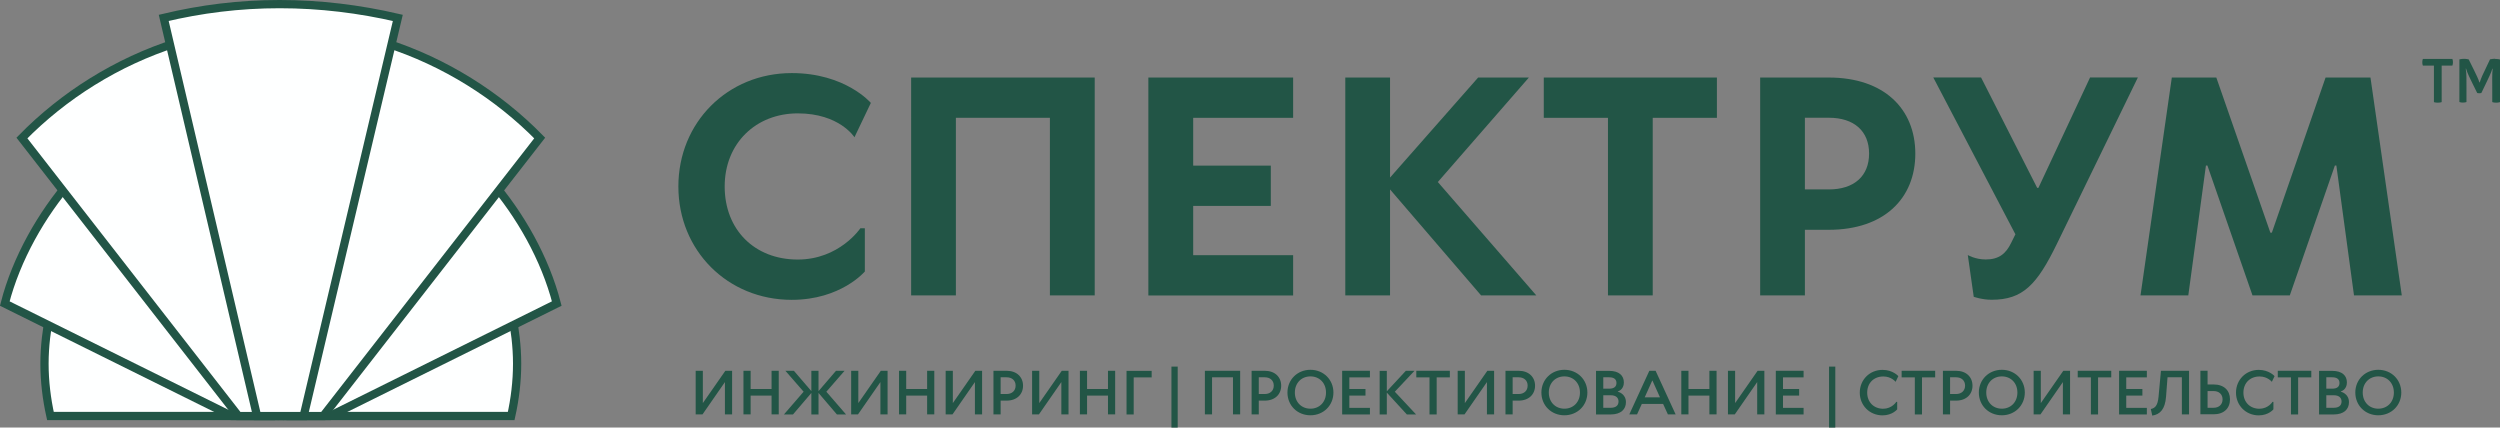 <?xml version="1.0" encoding="UTF-8"?> <svg xmlns="http://www.w3.org/2000/svg" id="_Слой_2" data-name="Слой 2" viewBox="0 0 303.41 51.89"><rect x="0" y="0" width="303.41" height="51.89" fill="#808080" stroke="none"/><defs><style> .cls-1 { fill: #feffff; stroke: #225546; stroke-miterlimit: 10; } .cls-2 { fill: #225546; stroke-width: 0px; } </style></defs><g id="Layer_1" data-name="Layer 1"><g><g><path class="cls-1" d="M62.11,37.98c.38,2.01.65,4.02.65,6.16s-.26,4.28-.72,6.35h-27.82c0-.25,0-.21,0-.34l27.89-12.17Z"></path><path class="cls-1" d="M59.52,21.88c3.59,4.14,6.64,9.49,8.05,14.96l-27.54,13.65c-2.33,0-2.9,0-4.21,0l23.7-28.61Z"></path><path class="cls-1" d="M6.05,37.98c-.38,2.01-.65,4.02-.65,6.16s.26,4.28.72,6.35h27.82c0-.25,0-.21,0-.34l-27.89-12.17Z"></path><path class="cls-1" d="M8.63,21.88c-3.59,4.14-6.64,9.49-8.05,14.96l27.54,13.65c2.33,0,2.9,0,4.21,0L8.63,21.88Z"></path><path class="cls-1" d="M46.79,5.21c7.17,2.29,13.64,6.37,18.71,11.54l-26.27,33.74c-1.13,0-2.92,0-4.22,0L46.79,5.21Z"></path><path class="cls-1" d="M21.37,5.21c-7.17,2.29-13.64,6.37-18.71,11.54l26.27,33.74c1.13,0,2.92,0,4.22,0L21.37,5.21Z"></path><path class="cls-1" d="M33.95.5c4.9,0,9.68.59,14.33,1.67l-11.43,48.32c-1.21,0-4.7,0-5.65,0L19.87,2.17c4.52-1.08,9.16-1.67,14.08-1.67"></path></g><g><path class="cls-2" d="M96.81,31.5c5.07,0,7.61-3.8,7.61-3.8h.54v5.25s-2.9,3.44-8.87,3.44c-7.79,0-13.76-5.98-13.76-13.76s5.98-13.76,13.76-13.76c6.52,0,9.6,3.62,9.6,3.62l-1.99,4.17s-1.81-2.9-6.88-2.9-8.87,3.62-8.87,8.87,3.62,8.87,8.87,8.87Z"></path><path class="cls-2" d="M132.85,35.85h-5.43V14.3h-11.41v21.55h-5.43V9.41h22.28v26.44Z"></path><path class="cls-2" d="M139.37,9.41h17.57v4.89h-12.13v5.8h9.42v4.89h-9.42v5.98h12.13v4.89h-17.57V9.41Z"></path><path class="cls-2" d="M168.71,21.54l10.68-12.13h6.16l-11.05,12.68,11.95,13.76h-6.7l-11.05-12.86v12.86h-5.43V9.41h5.43v12.13Z"></path><path class="cls-2" d="M208.37,9.41v4.89h-7.79v21.55h-5.43V14.3h-7.79v-4.89h21.01Z"></path><path class="cls-2" d="M219.05,35.85h-5.43V9.41h8.33c6.7,0,10.5,3.8,10.5,9.24s-3.8,9.24-10.5,9.24h-2.9v7.97ZM219.05,22.99h2.9c3.08,0,4.89-1.63,4.89-4.35s-1.81-4.35-4.89-4.35h-2.9v8.69Z"></path><path class="cls-2" d="M244.59,28.42l-9.96-19.02h5.8l6.81,13.4h.15l6.27-13.4h5.8l-9.78,20.1c-2.46,5.07-4.17,6.88-7.97,6.88-1.16,0-2.17-.36-2.17-.36l-.72-5.07s.9.54,2.17.54c1.63,0,2.46-.72,3.08-1.99l.54-1.09Z"></path><path class="cls-2" d="M282.26,9.41h5.43l3.8,26.44h-5.8l-2.14-15.76h-.18l-5.47,15.76h-4.53l-5.47-15.76h-.18l-2.14,15.76h-5.8l3.8-26.44h5.4l6.56,18.83h.18l6.52-18.83Z"></path></g><g><path class="cls-2" d="M88.85,50.29h-.87v-3.92l-2.72,3.92h-.83v-5.29h.87v3.92l2.73-3.92h.82v5.29Z"></path><path class="cls-2" d="M94.51,50.29h-.87v-2.28h-2.54v2.28h-.87v-5.29h.87v2.21h2.54v-2.21h.87v5.29Z"></path><path class="cls-2" d="M98.47,45h.87v2.47l2.12-2.47h1.04l-2.21,2.54,2.39,2.76h-1.11l-2.23-2.61v2.61h-.87v-2.61l-2.23,2.61h-1.1l2.39-2.76-2.21-2.54h1.03l2.12,2.47v-2.47Z"></path><path class="cls-2" d="M107.72,50.29h-.87v-3.92l-2.72,3.92h-.83v-5.29h.87v3.92l2.73-3.92h.82v5.29Z"></path><path class="cls-2" d="M113.39,50.29h-.87v-2.28h-2.54v2.28h-.87v-5.29h.87v2.21h2.54v-2.21h.87v5.29Z"></path><path class="cls-2" d="M119.19,50.29h-.87v-3.92l-2.72,3.92h-.83v-5.29h.87v3.92l2.73-3.92h.82v5.29Z"></path><path class="cls-2" d="M121.44,50.29h-.87v-5.29h1.6c1.23,0,1.99.76,1.99,1.81s-.76,1.81-1.99,1.81h-.73v1.67ZM121.44,47.82h.73c.65,0,1.09-.4,1.09-1.02s-.44-1.01-1.09-1.01h-.73v2.03Z"></path><path class="cls-2" d="M129.68,50.29h-.87v-3.92l-2.72,3.92h-.83v-5.29h.87v3.92l2.73-3.92h.82v5.29Z"></path><path class="cls-2" d="M135.34,50.29h-.87v-2.28h-2.54v2.28h-.87v-5.29h.87v2.21h2.54v-2.21h.87v5.29Z"></path><path class="cls-2" d="M139.77,45v.8h-2.18v4.5h-.87v-5.29h3.05Z"></path><path class="cls-2" d="M142.93,51.89h-.76v-7.4h.76v7.4Z"></path><path class="cls-2" d="M150.51,50.29h-.87v-4.5h-2.54v4.5h-.87v-5.29h4.28v5.29Z"></path><path class="cls-2" d="M152.77,50.29h-.87v-5.29h1.6c1.23,0,1.99.76,1.99,1.81s-.76,1.81-1.99,1.81h-.73v1.67ZM152.77,47.82h.73c.65,0,1.09-.4,1.09-1.02s-.44-1.01-1.09-1.01h-.73v2.03Z"></path><path class="cls-2" d="M159.04,50.4c-1.6,0-2.79-1.2-2.79-2.76s1.2-2.76,2.79-2.76,2.79,1.2,2.79,2.76-1.2,2.76-2.79,2.76ZM159.04,49.6c1.09,0,1.89-.8,1.89-1.96s-.8-1.96-1.89-1.96-1.89.8-1.89,1.96.8,1.96,1.89,1.96Z"></path><path class="cls-2" d="M162.89,45h3.37v.8h-2.5v1.41h1.96v.8h-1.96v1.49h2.5v.8h-3.37v-5.29Z"></path><path class="cls-2" d="M168.3,47.5l2.32-2.5h1.05l-2.39,2.54,2.58,2.76h-1.12l-2.43-2.65v2.65h-.87v-5.29h.87v2.5Z"></path><path class="cls-2" d="M175.96,45v.8h-1.6v4.5h-.87v-4.5h-1.6v-.8h4.06Z"></path><path class="cls-2" d="M181.33,50.29h-.87v-3.92l-2.72,3.92h-.83v-5.29h.87v3.92l2.73-3.92h.82v5.29Z"></path><path class="cls-2" d="M183.58,50.29h-.87v-5.29h1.6c1.23,0,1.99.76,1.99,1.81s-.76,1.81-1.99,1.81h-.73v1.67ZM183.58,47.82h.73c.65,0,1.09-.4,1.09-1.02s-.44-1.01-1.09-1.01h-.73v2.03Z"></path><path class="cls-2" d="M189.86,50.4c-1.6,0-2.79-1.2-2.79-2.76s1.2-2.76,2.79-2.76,2.79,1.2,2.79,2.76-1.2,2.76-2.79,2.76ZM189.86,49.6c1.09,0,1.89-.8,1.89-1.96s-.8-1.96-1.89-1.96-1.89.8-1.89,1.96.8,1.96,1.89,1.96Z"></path><path class="cls-2" d="M197.08,46.41c0,.91-.73,1.09-.73,1.09v.04s.98.22.98,1.27c0,.87-.62,1.49-1.85,1.49h-1.78v-5.29h1.6c1.2,0,1.78.58,1.78,1.41ZM194.58,45.79v1.38h.73c.58,0,.87-.25.87-.69s-.29-.69-.87-.69h-.73ZM194.58,49.49h.91c.62,0,.94-.29.94-.76s-.33-.76-.94-.76h-.91v1.52Z"></path><path class="cls-2" d="M199.26,49.02l-.58,1.27h-.94l2.43-5.29h.76l2.43,5.29h-.94l-.58-1.27h-2.58ZM200.56,46.19h-.04l-.91,2.03h1.85l-.91-2.03Z"></path><path class="cls-2" d="M208.33,50.29h-.87v-2.28h-2.54v2.28h-.87v-5.29h.87v2.21h2.54v-2.21h.87v5.29Z"></path><path class="cls-2" d="M214.13,50.29h-.87v-3.92l-2.72,3.92h-.83v-5.29h.87v3.92l2.73-3.92h.82v5.29Z"></path><path class="cls-2" d="M215.52,45h3.37v.8h-2.5v1.41h1.96v.8h-1.96v1.49h2.5v.8h-3.37v-5.29Z"></path><path class="cls-2" d="M222.74,51.89h-.76v-7.4h.76v7.4Z"></path><path class="cls-2" d="M228.58,49.6c1.05,0,1.56-.83,1.56-.83h.11v.91s-.58.73-1.78.73c-1.56,0-2.76-1.2-2.76-2.76s1.2-2.76,2.76-2.76c1.27,0,1.92.76,1.92.76l-.33.69s-.51-.65-1.49-.65c-1.16,0-1.96.8-1.96,1.96s.8,1.96,1.96,1.96Z"></path><path class="cls-2" d="M234.86,45v.8h-1.6v4.5h-.87v-4.5h-1.6v-.8h4.06Z"></path><path class="cls-2" d="M236.67,50.29h-.87v-5.29h1.6c1.23,0,1.99.76,1.99,1.81s-.76,1.81-1.99,1.81h-.73v1.67ZM236.67,47.82h.73c.65,0,1.09-.4,1.09-1.02s-.44-1.01-1.09-1.01h-.73v2.03Z"></path><path class="cls-2" d="M242.95,50.4c-1.6,0-2.79-1.2-2.79-2.76s1.2-2.76,2.79-2.76,2.79,1.2,2.79,2.76-1.2,2.76-2.79,2.76ZM242.95,49.6c1.09,0,1.89-.8,1.89-1.96s-.8-1.96-1.89-1.96-1.89.8-1.89,1.96.8,1.96,1.89,1.96Z"></path><path class="cls-2" d="M251.23,50.29h-.87v-3.92l-2.72,3.92h-.83v-5.29h.87v3.92l2.73-3.92h.82v5.29Z"></path><path class="cls-2" d="M256.23,45v.8h-1.6v4.5h-.87v-4.5h-1.6v-.8h4.06Z"></path><path class="cls-2" d="M257.18,45h3.37v.8h-2.5v1.41h1.96v.8h-1.96v1.49h2.5v.8h-3.37v-5.29Z"></path><path class="cls-2" d="M262.88,48.15c-.12,1.52-.72,2.14-1.67,2.29l-.18-.8c.51-.11.84-.4.94-1.49l.29-3.15h3.41v5.29h-.87v-4.5h-1.74l-.18,2.36Z"></path><path class="cls-2" d="M267.92,46.66h.73c1.27,0,1.99.73,1.99,1.81s-.73,1.81-1.99,1.81h-1.6v-5.29h.87v1.67ZM267.92,49.49h.73c.65,0,1.09-.4,1.09-1.02s-.44-1.01-1.09-1.01h-.73v2.03Z"></path><path class="cls-2" d="M274.24,49.6c1.05,0,1.56-.83,1.56-.83h.11v.91s-.58.73-1.78.73c-1.56,0-2.76-1.2-2.76-2.76s1.2-2.76,2.76-2.76c1.27,0,1.92.76,1.92.76l-.33.69s-.51-.65-1.49-.65c-1.16,0-1.96.8-1.96,1.96s.8,1.96,1.96,1.96Z"></path><path class="cls-2" d="M280.51,45v.8h-1.6v4.5h-.87v-4.5h-1.6v-.8h4.06Z"></path><path class="cls-2" d="M284.83,46.41c0,.91-.73,1.09-.73,1.09v.04s.98.22.98,1.27c0,.87-.62,1.49-1.85,1.49h-1.78v-5.29h1.6c1.2,0,1.78.58,1.78,1.41ZM282.33,45.79v1.38h.73c.58,0,.87-.25.87-.69s-.29-.69-.87-.69h-.73ZM282.33,49.49h.91c.62,0,.94-.29.94-.76s-.33-.76-.94-.76h-.91v1.52Z"></path><path class="cls-2" d="M288.64,50.4c-1.6,0-2.79-1.2-2.79-2.76s1.2-2.76,2.79-2.76,2.79,1.2,2.79,2.76-1.2,2.76-2.79,2.76ZM288.64,49.6c1.09,0,1.89-.8,1.89-1.96s-.8-1.96-1.89-1.96-1.89.8-1.89,1.96.8,1.96,1.89,1.96Z"></path></g><g><path class="cls-2" d="M297.63,7.15s.07.18.07.4c0,.24-.07.41-.07.41h-1.3v4.43s-.17.07-.47.07c-.34,0-.47-.07-.47-.07v-4.43h-1.34s-.07-.15-.07-.4.07-.41.07-.41h3.59Z"></path><path class="cls-2" d="M302.8,7.15c.36,0,.61.07.61.07v5.17s-.16.07-.46.07-.48-.07-.48-.07v-1.61c0-.81-.03-1.83.05-2.44h-.04c-.12.46-.52,1.23-.81,1.86l-.52,1.08s-.11.04-.27.04-.24-.04-.24-.04c-.17-.35-.35-.69-.52-1.05-.32-.64-.71-1.44-.83-1.9h-.04c.11.52.09,1.47.09,2.25v1.8s-.15.07-.44.07c-.26,0-.42-.07-.42-.07v-5.17s.23-.07.57-.07c.28,0,.56.07.56.07l.67,1.35c.24.5.52,1.06.63,1.44h.04c.07-.21.16-.47.29-.77.33-.67.65-1.35.96-2.03.2-.04.44-.07.6-.07Z"></path></g></g></g></svg> 
